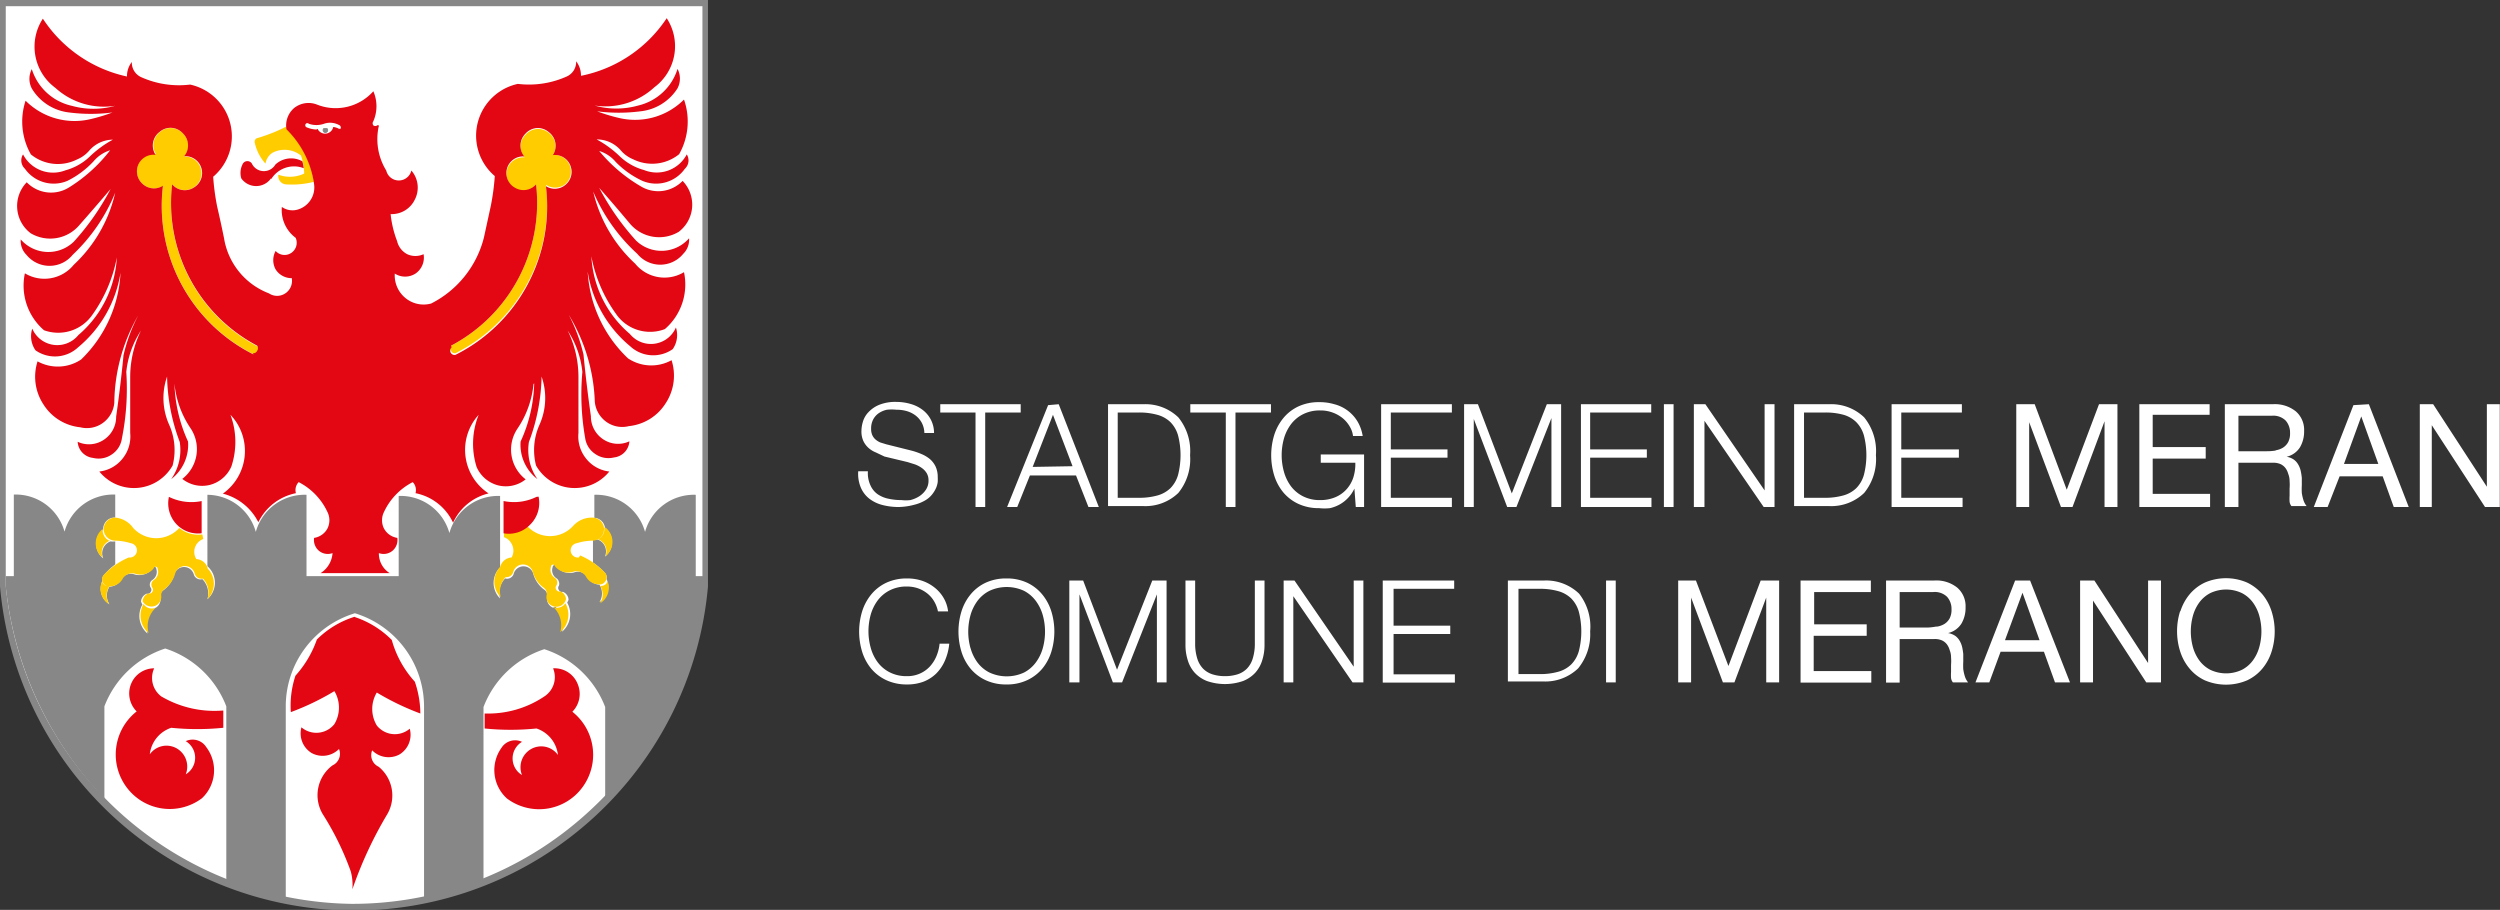 <svg xmlns="http://www.w3.org/2000/svg" viewBox="0 0 108.48 39.48">
<rect x="0" y="0" width="108.48" height="39.48" fill="#333333" stroke="none"/>
<path fill="#ffffff" d="M30.64 25.41V.11H.08v25.31a15.35 15.35 0 0 0 30.56 0z"/>
<path fill="#878787" d="M24 26.37a.43.43 0 0 1-.26-.48.3.3 0 0 0-.12-.3 1.27 1.27 0 0 1-.48-.69.44.44 0 0 0-.85 0 .3.3 0 0 1-.37.2.89.89 0 0 0-.22.87.95.95 0 0 1 0-1.35v-3.1a2.2 2.2 0 0 0-2.2 1.61 2.2 2.2 0 0 0-2.2-1.61V25h-4v-3.53a2.2 2.2 0 0 0-2.2 1.61A2.2 2.2 0 0 0 9 21.47v3.1A.95.95 0 0 1 9 26a.89.89 0 0 0-.22-.87.3.3 0 0 1-.37-.2.44.44 0 0 0-.85 0 1.27 1.27 0 0 1-.48.69.3.3 0 0 0-.12.3.43.43 0 0 1-.26.48 1.09 1.09 0 0 0-.3 1.09 1 1 0 0 1-.22-1.26.45.45 0 0 1-.06-.13.39.39 0 0 1 .25-.34.14.14 0 0 0 .17-.08.15.15 0 0 0 0-.18.24.24 0 0 1 .08-.34.42.42 0 0 0 .16-.48.08.08 0 0 0-.17 0 .73.73 0 0 1-.82.23.49.49 0 0 0-.52.21.62.62 0 0 1-.52.34.7.7 0 0 0 0 .76.78.78 0 0 1-.31-1 .3.3 0 0 1 .07-.27 3.22 3.22 0 0 1 .49-.46v-1a.5.5 0 0 1-.2 0 .55.55 0 0 0-.32.3.55.55 0 0 0 0 .44.79.79 0 0 1 0-1.25.49.49 0 0 1 .52-.52v-1a2.2 2.2 0 0 0-2.2 1.61 2.2 2.2 0 0 0-2.2-1.61V25H.25v.45a15.61 15.61 0 0 0 4.28 9.2v-4a4.23 4.23 0 0 1 2.64-2.51 4.23 4.23 0 0 1 2.65 2.51v7.53a15.11 15.11 0 0 0 2.58.82v-8.3a4.22 4.22 0 0 1 3-4.09 4.24 4.24 0 0 1 3 4.09V39a15.15 15.15 0 0 0 2.58-.77v-7.55a4.22 4.22 0 0 1 2.64-2.51 4.22 4.22 0 0 1 2.64 2.51v4a15.68 15.68 0 0 0 4.28-9.23V25h-.35v-3.53a2.2 2.2 0 0 0-2.2 1.61 2.2 2.2 0 0 0-2.2-1.61v1a.49.49 0 0 1 .46.43.79.79 0 0 1 0 1.25.55.55 0 0 0 0-.44.54.54 0 0 0-.32-.3.5.5 0 0 1-.2 0v1a3.17 3.17 0 0 1 .52.45.3.3 0 0 1 .07.27.78.78 0 0 1-.31 1 .7.7 0 0 0 0-.76.62.62 0 0 1-.52-.34.49.49 0 0 0-.52-.21.73.73 0 0 1-.82-.23.08.08 0 0 0-.09-.07.09.09 0 0 0-.08.09.42.42 0 0 0 .16.48.24.24 0 0 1 .11.15.24.24 0 0 1 0 .18.15.15 0 0 0 0 .18.14.14 0 0 0 .17.08.38.38 0 0 1 .25.34.43.43 0 0 1-.06.13 1 1 0 0 1-.22 1.26 1.09 1.09 0 0 0-.3-1.09M14.05 5.58a.1.1 0 0 0 0 .14.1.1 0 0 0 .14 0 .1.1 0 0 0 0-.14z"/>
<path fill="none" stroke="#878787" stroke-linecap="round" stroke-linejoin="round" stroke-width=".04" d="M14.05 5.58a.1.1 0 0 0 0 .14.1.1 0 0 0 .14 0 .1.1 0 0 0 0-.14z"/>
<path fill="#fc0" d="M26.22 22.89a.49.49 0 0 1-.27.51.55.55 0 0 1 .32.3.56.56 0 0 1 0 .44.79.79 0 0 0 0-1.25m.1 2.31a.29.29 0 0 1-.33.22.7.7 0 0 1 0 .76.79.79 0 0 0 .31-1m-1.82 1a.43.43 0 0 1-.52.16 1.09 1.09 0 0 1 .3 1.09 1 1 0 0 0 .22-1.26m-2.59-1.12a.3.3 0 0 1-.21-.25.56.56 0 0 1 0-.23.94.94 0 0 0 0 1.34.89.89 0 0 1 .22-.87M9 24.61a.56.56 0 0 1 0 .23.3.3 0 0 1-.21.25A.89.89 0 0 1 9 26a.94.94 0 0 0 0-1.34m-2.25 1.71a.42.42 0 0 1-.52-.16 1 1 0 0 0 .22 1.26 1.09 1.09 0 0 1 .3-1.09m-2-.94a.29.29 0 0 1-.32-.22.79.79 0 0 0 .31 1 .7.7 0 0 1 0-.76m0-2a.49.49 0 0 1-.28-.51.79.79 0 0 0 0 1.25.55.55 0 0 1 0-.44.54.54 0 0 1 .32-.3m4-.27a1.3 1.3 0 0 1-1-.28 1.35 1.35 0 0 1-2 0 1.07 1.07 0 0 0-.78-.45.49.49 0 0 0 0 1 2.44 2.44 0 0 1 .67.11.31.31 0 0 1-.08.62 3.19 3.19 0 0 0-1.1.77.29.29 0 0 0 0 .35.29.29 0 0 0 .32.13.62.62 0 0 0 .52-.34.49.49 0 0 1 .52-.21.73.73 0 0 0 .82-.23.08.08 0 0 1 .09-.07.09.09 0 0 1 .08.09.42.42 0 0 1-.17.49.24.24 0 0 0-.06.33.15.15 0 0 1 0 .18.14.14 0 0 1-.17.07.38.38 0 0 0-.25.34.43.43 0 0 0 .81-.21.3.3 0 0 1 .12-.3 1.26 1.26 0 0 0 .48-.69.44.44 0 0 1 .85 0 .3.3 0 0 0 .58 0 .55.55 0 0 0-.12-.43.54.54 0 0 0-.39-.2.59.59 0 0 1 .3-.87zm16.34 1a.31.31 0 0 1-.09-.62 2.44 2.44 0 0 1 .68-.11.49.49 0 0 0 0-1 1.08 1.08 0 0 0-.84.36 1.35 1.35 0 0 1-2 0 1.28 1.28 0 0 1-1 .28v.21a.58.58 0 0 1 .33.29.6.6 0 0 1 0 .59.54.54 0 0 0-.39.2.55.55 0 0 0-.12.43.3.3 0 0 0 .58 0 .44.44 0 0 1 .85 0 1.26 1.26 0 0 0 .48.69.3.3 0 0 1 .12.3.43.43 0 0 0 .33.51.43.43 0 0 0 .51-.32.38.38 0 0 0-.25-.34.14.14 0 0 1-.17-.07.15.15 0 0 1 0-.18.24.24 0 0 0-.06-.33.42.42 0 0 1-.17-.49.09.09 0 0 1 .08-.09.08.08 0 0 1 .09.07.73.73 0 0 0 .82.23.49.49 0 0 1 .52.21.62.62 0 0 0 .52.34.29.29 0 0 0 .33-.13.3.3 0 0 0 0-.35 3.21 3.21 0 0 0-1.1-.77M12.43 5.55v-.06a7.34 7.34 0 0 1-1.29.51.17.17 0 0 0-.09.17 2 2 0 0 0 .47.93.69.69 0 0 1 .3-.47 1.14 1.14 0 0 1 1.24.12 2.47 2.47 0 0 1 .14.78 1.43 1.43 0 0 1-1.12.05.36.36 0 0 0 .32.42 3.87 3.87 0 0 0 1.22-.11 4.15 4.15 0 0 0-1.19-2.33M8 6.79a.73.73 0 0 0-.06-1 .72.72 0 0 0-1-.06.73.73 0 0 0-.18.95.72.72 0 0 0-.76.46.73.73 0 0 0 .21.86.72.72 0 0 0 .86.07 7.21 7.21 0 0 0 3.93 7.3.19.19 0 0 0 .19-.11.19.19 0 0 0 0-.22A7 7 0 0 1 7.47 8a.72.72 0 0 0 .89.16.73.73 0 0 0 .35-.85.72.72 0 0 0-.71-.52m16-.07a.73.73 0 0 0-.18-.95.72.72 0 0 0-1 .06.73.73 0 0 0-.06 1 .72.72 0 0 0-.75.52.74.74 0 0 0 .35.85.72.72 0 0 0 .9-.2 7 7 0 0 1-3.69 7 .19.19 0 0 0 0 .22.19.19 0 0 0 .19.11 7.21 7.21 0 0 0 3.93-7.31.72.72 0 0 0 .83-.02.73.73 0 0 0 .19-.85.72.72 0 0 0-.71-.43"/>
<path fill="#e30613" d="M11.77 7.77a1.16 1.16 0 0 1 1.41-.47 2.33 2.33 0 0 0-.06-.3 1 1 0 0 0-1.17.14.58.58 0 0 1-1 0 .23.23 0 0 0-.43 0 .83.83 0 0 0-.05.6.79.79 0 0 0 1.29 0m-3 14a2.21 2.21 0 0 1-1.43-.18 1.32 1.32 0 0 0 .36 1.22 1.29 1.29 0 0 0 1.06.36v-1.4m14.53-.18a2.21 2.21 0 0 1-1.43.18v1.4a1.28 1.28 0 0 0 1.15-.37 1.32 1.32 0 0 0 .37-1.22m1.46 9.34a1.1 1.1 0 0 0 .24-1.2A1.08 1.08 0 0 0 24 29a1 1 0 0 1-.35 1.2 4.37 4.37 0 0 1-2.62.76v.65a11.14 11.14 0 0 0 2.25 0 1.37 1.37 0 0 1 .93 1.15.89.89 0 0 0-1.16-.26.91.91 0 0 0-.4 1.13.84.84 0 0 1 0-1.44.7.7 0 0 0-.89.26 1.66 1.66 0 0 0 .24 2.2 2.33 2.33 0 0 0 3.26-.47 2.38 2.38 0 0 0-.43-3.3m-17.4.7a11.27 11.27 0 0 0 2.26 0v-.75A4.55 4.55 0 0 1 7 30.22 1 1 0 0 1 6.69 29a1.08 1.08 0 0 0-1 .67 1.1 1.1 0 0 0 .24 1.2 2.38 2.38 0 0 0-.43 3.3 2.33 2.33 0 0 0 3.26.47 1.66 1.66 0 0 0 .19-2.22.7.7 0 0 0-.89-.26.84.84 0 0 1 0 1.44.91.91 0 0 0-.4-1.13.89.89 0 0 0-1.16.26 1.37 1.37 0 0 1 .93-1.15m8-4.83a4 4 0 0 0-1.68 1 4.62 4.62 0 0 1-.93 1.57 4.12 4.12 0 0 0-.2 1.58 11.16 11.16 0 0 0 1.89-.91 1.39 1.39 0 0 1 0 1.43 1 1 0 0 1-1.43.14 1 1 0 0 0 .45 1.12 1 1 0 0 0 1.18-.18.55.55 0 0 1-.28.71 1.61 1.61 0 0 0-.43 2.11 12.43 12.43 0 0 1 1.22 2.49 2.23 2.23 0 0 1 .07.78 17.38 17.38 0 0 1 1.52-3.27 1.61 1.61 0 0 0-.38-2.05.55.55 0 0 1-.28-.71 1 1 0 0 0 1.18.18 1 1 0 0 0 .45-1.12 1 1 0 0 1-1.43-.14 1.39 1.39 0 0 1 0-1.43 11.3 11.3 0 0 0 1.89.91 4.36 4.36 0 0 0-.24-1.38 4.45 4.45 0 0 1-1-1.81 4.05 4.05 0 0 0-1.62-1M13.73 5.62a1.15 1.15 0 0 1-.41-.09.09.09 0 0 1-.07-.07.09.09 0 0 1 .15-.09 1 1 0 0 0 .66 0 .81.81 0 0 1 .66.06.09.09 0 0 1 .06.07.09.09 0 0 1 0 .08.09.09 0 0 1-.09 0 .66.66 0 0 0-.23-.07.36.36 0 0 1-.68.08M11 15.38a7.21 7.21 0 0 1-3.93-7.32.72.72 0 0 1-.86-.06.73.73 0 0 1-.21-.85.72.72 0 0 1 .75-.43.74.74 0 0 1 .18-1 .72.72 0 0 1 1 .06.73.73 0 0 1 .06 1 .72.72 0 0 1 .75.52.73.73 0 0 1-.35.85.72.72 0 0 1-.92-.15 7 7 0 0 0 3.69 7 .2.2 0 0 1 0 .22.19.19 0 0 1-.19.11m8.6-.33a7 7 0 0 0 3.69-7 .72.72 0 0 1-.89.16.73.73 0 0 1-.37-.85.72.72 0 0 1 .75-.52.74.74 0 0 1 .06-1 .72.72 0 0 1 1-.06.74.74 0 0 1 .18 1 .72.72 0 0 1 .75.43.73.73 0 0 1-.19.85.72.72 0 0 1-.86.07 7.21 7.21 0 0 1-3.93 7.32.19.19 0 0 1-.16-.33m3.58 1.57a6.43 6.43 0 0 1-.59 2.52 1.88 1.88 0 0 0 .73 1.63 2.21 2.21 0 0 1-.37-1.61 8.46 8.46 0 0 0 .55-2.84 2.83 2.83 0 0 1-.09 2.09 2.69 2.69 0 0 0-.15 1.77 1.93 1.93 0 0 0 3.18.26 1.5 1.5 0 0 1-1-.55 1.53 1.53 0 0 1-.34-1.12v-2.45a4.57 4.57 0 0 0-.47-2 4 4 0 0 1 .64 1.8 10.93 10.93 0 0 0 .12 2.86 1 1 0 0 0 .44.7 1 1 0 0 0 .81.15.75.75 0 0 0 .67-.7 1.16 1.16 0 0 1-1.14-.09 1.19 1.19 0 0 1-.53-1q-.19-1.33-.32-2.67a7.34 7.34 0 0 0-.64-1.73 7.76 7.76 0 0 1 1.13 3.77 1.21 1.21 0 0 0 .48.86 1.18 1.18 0 0 0 1 .2 2.14 2.14 0 0 0 1.6-1 2.18 2.18 0 0 0 .25-1.86 1.82 1.82 0 0 1-1.89-.08 5.63 5.63 0 0 1-1.75-3.77 5.26 5.26 0 0 0 1.84 3.24 1.47 1.47 0 0 0 1.85.13 1.07 1.07 0 0 0 .14-.94 1.18 1.18 0 0 1-2 .28 4.76 4.76 0 0 1-1.67-3.37 6.26 6.26 0 0 0 1.07 2.5 1.79 1.79 0 0 0 2.12.66 2.56 2.56 0 0 0 .83-2.47 1.64 1.64 0 0 1-2.12-.37 6.15 6.15 0 0 1-1.82-3.13 7.69 7.69 0 0 0 1.91 2.7 1.29 1.29 0 0 0 2 0 .85.85 0 0 0 .25-.67 1.59 1.59 0 0 1-2.3.1A10.92 10.92 0 0 1 26 8.15q.68.77 1.33 1.55a1.66 1.66 0 0 0 2.12.36 1.48 1.48 0 0 0 .17-2.21 1.47 1.47 0 0 1-1.84.22A6.73 6.73 0 0 1 26 6.55a1.53 1.53 0 0 1 .72.48 3.93 3.93 0 0 0 1.16.82 1.53 1.53 0 0 0 1.84-.53.49.49 0 0 0 .08-.62 1.47 1.47 0 0 1-1.85.68 2.46 2.46 0 0 1-1.06-.6 4.51 4.51 0 0 0-1-.73 1.37 1.37 0 0 1 1.06.49 1.41 1.41 0 0 0 .52.37 1.86 1.86 0 0 0 2-.22 2.89 2.89 0 0 0 .21-2.37 3 3 0 0 1-2.77.81 7.34 7.34 0 0 1-1-.3 7.33 7.33 0 0 0 1.88 0 2.17 2.17 0 0 0 1.61-1 .91.91 0 0 0 0-.84 2.35 2.35 0 0 1-1.71 1.59 3.5 3.5 0 0 1-1.89 0 3.13 3.13 0 0 0 2.59-.79 2.22 2.22 0 0 0 .54-3 5.83 5.83 0 0 1-3.72 2.5 1 1 0 0 0-.21-.63.69.69 0 0 1-.41.66 4 4 0 0 1-2.12.32 2.3 2.3 0 0 0-1 4 10.15 10.15 0 0 1-.17 1.28L21 10.3a4.42 4.42 0 0 1-2.29 2.87 1.24 1.24 0 0 1-1.12-.24 1.27 1.27 0 0 1-.46-1.06.83.83 0 0 0 .9 0 .84.84 0 0 0 .35-.84.85.85 0 0 1-.71 0 .86.86 0 0 1-.44-.57 4.54 4.54 0 0 1-.28-1.17A1.11 1.11 0 0 0 18 8.66a1.13 1.13 0 0 0-.15-1.26.56.56 0 0 1-1.09 0 2.6 2.6 0 0 1-.33-1.9.06.06 0 0 0 0-.06.06.06 0 0 0-.06 0 .14.14 0 0 1-.17 0 .15.15 0 0 1 0-.18 1.63 1.63 0 0 0 0-1.3 2.19 2.19 0 0 1-2.44.58 1 1 0 0 0-1 .15 1 1 0 0 0-.33.92A4.14 4.14 0 0 1 13.63 8a1 1 0 0 1-.7 1.09.8.8 0 0 1-.7-.11 1.5 1.5 0 0 0 .6 1.34.53.53 0 0 1-.2.66.52.52 0 0 1-.67-.09.83.83 0 0 0 0 .8.82.82 0 0 0 .7.38.65.65 0 0 1-.28.66.64.64 0 0 1-.71 0 3.09 3.09 0 0 1-1.95-2.4q-.14-.69-.3-1.38a10.15 10.15 0 0 1-.17-1.28 2.3 2.3 0 0 0-1-4 4 4 0 0 1-2.12-.32.69.69 0 0 1-.41-.66 1 1 0 0 0-.21.63A5.83 5.83 0 0 1 1.86.81a2.22 2.22 0 0 0 .54 3 3.13 3.13 0 0 0 2.6.78 3.5 3.5 0 0 1-1.89 0A2.35 2.35 0 0 1 1.38 3a.91.91 0 0 0 0 .84A2.17 2.17 0 0 0 3 4.88a7.33 7.33 0 0 0 1.88 0 7.34 7.34 0 0 1-1 .3 3 3 0 0 1-2.77-.81 2.89 2.89 0 0 0 .23 2.33 1.85 1.85 0 0 0 2 .22 1.41 1.41 0 0 0 .52-.37 1.37 1.37 0 0 1 1.04-.49 4.51 4.51 0 0 0-1 .73 2.46 2.46 0 0 1-1.06.6A1.47 1.47 0 0 1 1 6.7a.49.49 0 0 0 .08.62 1.53 1.53 0 0 0 1.84.53A3.93 3.93 0 0 0 4.06 7a1.53 1.53 0 0 1 .72-.48A6.73 6.73 0 0 1 3 8.13a1.47 1.47 0 0 1-1.84-.22 1.48 1.48 0 0 0 .17 2.21 1.66 1.66 0 0 0 2.12-.36Q4.12 9 4.8 8.2a10.92 10.92 0 0 1-1.6 2.29 1.59 1.59 0 0 1-2.3-.1.85.85 0 0 0 .25.67 1.29 1.29 0 0 0 2 0A7.69 7.69 0 0 0 5 8.36a6.15 6.15 0 0 1-1.8 3.13 1.64 1.64 0 0 1-2.12.37 2.56 2.56 0 0 0 .83 2.47A1.8 1.8 0 0 0 4 13.67a6.28 6.28 0 0 0 1.07-2.5 4.76 4.76 0 0 1-1.67 3.37 1.18 1.18 0 0 1-2-.28 1.07 1.07 0 0 0 .14.94 1.47 1.47 0 0 0 1.85-.13 5.26 5.26 0 0 0 1.84-3.24 5.63 5.63 0 0 1-1.71 3.77 1.82 1.82 0 0 1-1.89.08 2.18 2.18 0 0 0 .25 1.86 2.14 2.14 0 0 0 1.6 1 1.18 1.18 0 0 0 1-.2 1.21 1.21 0 0 0 .48-.86A7.76 7.76 0 0 1 6 13.68a7.34 7.34 0 0 0-.64 1.73q-.13 1.34-.32 2.67a1.19 1.19 0 0 1-.53 1 1.16 1.16 0 0 1-1.14.09.75.75 0 0 0 .67.7 1 1 0 0 0 .81-.15 1 1 0 0 0 .44-.7 10.93 10.93 0 0 0 .19-2.88 4 4 0 0 1 .64-1.8 4.56 4.56 0 0 0-.47 2v2.45a1.53 1.53 0 0 1-.34 1.12 1.5 1.5 0 0 1-1 .55 1.93 1.93 0 0 0 3.18-.26 2.69 2.69 0 0 0-.15-1.77 2.83 2.83 0 0 1-.09-2.09 8.46 8.46 0 0 0 .55 2.84 2.21 2.21 0 0 1-.37 1.61 1.88 1.88 0 0 0 .73-1.63 6.43 6.43 0 0 1-.59-2.52 4.16 4.16 0 0 0 .69 1.93 1.63 1.63 0 0 1-.35 2.21 1.38 1.38 0 0 0 1.2.26 1.4 1.4 0 0 0 .93-.8A3.37 3.37 0 0 0 10 18a2.27 2.27 0 0 1-.33 3.42 2.39 2.39 0 0 1 1.54 1.24 2.32 2.32 0 0 1 1.63-1.26.5.5 0 0 1 .12-.48 2.77 2.77 0 0 1 1.25 1.3.8.8 0 0 1 0 .71.79.79 0 0 1-.58.41.61.61 0 0 0 .21.56.6.6 0 0 0 .59.1 1.12 1.12 0 0 1-.52.87h3a1 1 0 0 1-.47-.87.6.6 0 0 0 .59-.1.61.61 0 0 0 .21-.56.79.79 0 0 1-.58-.41.8.8 0 0 1 0-.71 2.77 2.77 0 0 1 1.25-1.3.5.5 0 0 1 .12.48 2.29 2.29 0 0 1 1.63 1.28 2.28 2.28 0 0 1 1.54-1.27 2.26 2.26 0 0 1-.43-3.41 3.37 3.37 0 0 0-.09 2.26 1.4 1.4 0 0 0 .93.8 1.38 1.38 0 0 0 1.2-.26 1.63 1.63 0 0 1-.35-2.21 4.16 4.16 0 0 0 .69-1.93"/>
<path fill="#878787" d="M30.48 25.43a15.41 15.41 0 0 1-5 9.85 15.14 15.14 0 0 1-10.23 3.94 15.3 15.3 0 0 1-15-13.8V.27h30.23v25.16zm.24 0V0H0v25.45a15.42 15.42 0 0 0 30.72 0z"/>
<path fill="#ffffff" d="M37.78 21.08a.93.93 0 0 0 .31.37 1.29 1.29 0 0 0 .46.19 2.65 2.65 0 0 0 .57.06 1.63 1.63 0 0 0 .38 0 1.33 1.33 0 0 0 .38-.16 1 1 0 0 0 .29-.28.7.7 0 0 0 .12-.41.6.6 0 0 0-.08-.32.76.76 0 0 0-.22-.23 1.28 1.28 0 0 0-.29-.15l-.32-.1-1-.24-.38-.18a1.06 1.06 0 0 1-.32-.2.94.94 0 0 1-.22-.3 1 1 0 0 1-.08-.44 1.41 1.41 0 0 1 .06-.38 1 1 0 0 1 .23-.41 1.35 1.35 0 0 1 .47-.33 1.88 1.88 0 0 1 .76-.13 2.22 2.22 0 0 1 .62.09 1.54 1.54 0 0 1 .52.26 1.25 1.25 0 0 1 .49 1h-.42a1 1 0 0 0-.11-.44 1 1 0 0 0-.27-.32 1.17 1.17 0 0 0-.38-.19 1.53 1.53 0 0 0-.45-.06 1.86 1.86 0 0 0-.42 0 1 1 0 0 0-.35.15.76.76 0 0 0-.24.27.84.84 0 0 0-.09.41.64.64 0 0 0 .05.27.56.56 0 0 0 .14.19.79.79 0 0 0 .21.13l.26.08 1.08.27a3.06 3.06 0 0 1 .44.15 1.46 1.46 0 0 1 .37.22 1 1 0 0 1 .25.33 1.09 1.09 0 0 1 .09.46 1.8 1.8 0 0 1 0 .2 1 1 0 0 1-.07.26 1.31 1.31 0 0 1-.17.28 1.07 1.07 0 0 1-.3.26 1.73 1.73 0 0 1-.47.19 2.73 2.73 0 0 1-.68.1 2.79 2.79 0 0 1-.72-.09 1.56 1.56 0 0 1-.57-.28 1.22 1.22 0 0 1-.36-.48 1.55 1.55 0 0 1-.11-.7h.42a1.25 1.25 0 0 0 .12.63zM44.29 17.54v.36h-1.54V22h-.42v-4.1H40.8v-.36zM45.94 17.54L47.68 22h-.45l-.54-1.37h-2L44.14 22h-.44l1.78-4.42zm.6 2.69L45.69 18l-.88 2.26zM49.61 17.54a2.06 2.06 0 0 1 1.52.57 2.32 2.32 0 0 1 .51 1.64 2.32 2.32 0 0 1-.51 1.64 2.06 2.06 0 0 1-1.52.57h-1.53v-4.42zm-.21 4.06a2.9 2.9 0 0 0 .82-.1 1.31 1.31 0 0 0 .57-.32 1.34 1.34 0 0 0 .33-.58 3.46 3.46 0 0 0 0-1.7 1.34 1.34 0 0 0-.33-.58 1.31 1.31 0 0 0-.57-.32 2.9 2.9 0 0 0-.82-.1h-.9v3.7zM55.15 17.54v.36h-1.54V22h-.42v-4.1h-1.54v-.36zM58.83 22l-.06-.8a1.51 1.51 0 0 1-.28.41 1.5 1.5 0 0 1-.36.28 1.58 1.58 0 0 1-.42.16 2.16 2.16 0 0 1-.47 0 2.09 2.09 0 0 1-.91-.19 1.89 1.89 0 0 1-.65-.5 2.16 2.16 0 0 1-.39-.73 3 3 0 0 1 0-1.75 2.19 2.19 0 0 1 .39-.73 1.88 1.88 0 0 1 .65-.51 2.09 2.09 0 0 1 .91-.19 2.27 2.27 0 0 1 .66.09 1.65 1.65 0 0 1 1 .74 1.77 1.77 0 0 1 .23.64h-.42a1 1 0 0 0-.13-.39 1.35 1.35 0 0 0-.29-.36 1.5 1.5 0 0 0-.44-.26 1.52 1.52 0 0 0-.57-.1 1.59 1.59 0 0 0-.75.17 1.5 1.5 0 0 0-.52.44 1.9 1.9 0 0 0-.3.62 2.68 2.68 0 0 0 0 1.42 1.9 1.9 0 0 0 .3.63 1.5 1.5 0 0 0 .52.44 1.59 1.59 0 0 0 .75.17 1.67 1.67 0 0 0 .65-.12 1.36 1.36 0 0 0 .49-.34 1.42 1.42 0 0 0 .3-.51 1.93 1.93 0 0 0 .09-.65h-1.5v-.36h1.88V22zM63 17.54v.36h-2.65v1.6h2.46v.36h-2.46v1.74H63v.4h-3.07v-4.46zM64.13 17.54l1.47 3.87 1.52-3.87h.62V22h-.42v-3.86L65.8 22h-.4l-1.45-3.82V22h-.42v-4.46zM71.65 17.54v.36H69v1.6h2.46v.36H69v1.74h2.66v.4H68.6v-4.46zM72.62 17.54V22h-.42v-4.46zM74 17.54l2.57 3.74v-3.74H77V22h-.47l-2.57-3.74V22h-.46v-4.46zM79.37 17.54a2.06 2.06 0 0 1 1.52.57 2.32 2.32 0 0 1 .51 1.64 2.32 2.32 0 0 1-.51 1.64 2.06 2.06 0 0 1-1.52.57h-1.52v-4.42zm-.21 4.06a2.9 2.9 0 0 0 .82-.1 1.31 1.31 0 0 0 .57-.32 1.34 1.34 0 0 0 .33-.58 3.46 3.46 0 0 0 0-1.7 1.34 1.34 0 0 0-.33-.58A1.31 1.31 0 0 0 80 18a2.9 2.9 0 0 0-.82-.1h-.9v3.7zM85.13 17.54v.36H82.5v1.6H85v.36h-2.5v1.74h2.66v.4h-3.08v-4.46zM88.29 17.54l1.39 3.71 1.4-3.71h.8V22h-.56v-3.72L89.93 22h-.5l-1.38-3.68V22h-.56v-4.46zM95.88 17.54V18h-2.47v1.4h2.3v.5h-2.3v1.53h2.49V22h-3.07v-4.46zM98.62 17.54a1.45 1.45 0 0 1 1 .31 1.06 1.06 0 0 1 .36.85 1.34 1.34 0 0 1-.18.71.94.94 0 0 1-.58.41.78.78 0 0 1 .31.12.68.68 0 0 1 .19.21 1 1 0 0 1 .11.27 2.75 2.75 0 0 1 .05.31v.33a3 3 0 0 0 0 .33 2 2 0 0 0 .07.31.76.76 0 0 0 .14.26h-.66a.37.37 0 0 1-.08-.19 1.85 1.85 0 0 1 0-.26v-.31a2.14 2.14 0 0 0 0-.33q0-.16-.06-.31a.73.73 0 0 0-.12-.25.58.58 0 0 0-.21-.17.78.78 0 0 0-.35-.06h-1.48V22h-.59v-4.46zm.12 2a.86.86 0 0 0 .33-.12.66.66 0 0 0 .22-.24.81.81 0 0 0 .08-.39.79.79 0 0 0-.19-.54.76.76 0 0 0-.6-.21h-1.45v1.54h1.23a2.39 2.39 0 0 0 .39-.03zM102.79 17.54l1.73 4.46h-.65l-.48-1.33h-1.87L101 22h-.6l1.72-4.42zm.41 2.59l-.74-2.06-.75 2.06zM105.58 17.54l2.33 3.58v-3.58h.56V22h-.64l-2.31-3.55V22H105v-4.46zM40.52 26.07a1.26 1.26 0 0 0-.31-.34 1.38 1.38 0 0 0-.4-.21 1.49 1.49 0 0 0-.46-.07 1.59 1.59 0 0 0-.75.17 1.5 1.5 0 0 0-.52.44 1.9 1.9 0 0 0-.3.62 2.68 2.68 0 0 0 0 1.42 1.9 1.9 0 0 0 .3.63 1.5 1.5 0 0 0 .52.44 1.59 1.59 0 0 0 .75.17 1.34 1.34 0 0 0 .56-.11 1.31 1.31 0 0 0 .43-.3 1.55 1.55 0 0 0 .29-.45 1.86 1.86 0 0 0 .14-.55h.42a2.38 2.38 0 0 1-.19.74 1.81 1.81 0 0 1-.38.56 1.64 1.64 0 0 1-.55.35 2 2 0 0 1-.71.12 2.09 2.09 0 0 1-.91-.19 1.89 1.89 0 0 1-.65-.5 2.16 2.16 0 0 1-.39-.73 3 3 0 0 1 0-1.75 2.19 2.19 0 0 1 .39-.73 1.88 1.88 0 0 1 .65-.51 2.09 2.09 0 0 1 .91-.19 2.06 2.06 0 0 1 .62.09 1.79 1.79 0 0 1 .54.28 1.6 1.6 0 0 1 .41.45 1.5 1.5 0 0 1 .21.61h-.44a1.42 1.42 0 0 0-.18-.46zM41.72 26.53a2.17 2.17 0 0 1 .39-.73 1.88 1.88 0 0 1 .65-.51 2.09 2.09 0 0 1 .91-.19 2.07 2.07 0 0 1 .91.19 1.89 1.89 0 0 1 .65.51 2.17 2.17 0 0 1 .39.73 3 3 0 0 1 0 1.75 2.14 2.14 0 0 1-.39.73 1.9 1.9 0 0 1-.65.5 2.06 2.06 0 0 1-.91.19 2.08 2.08 0 0 1-.91-.19 1.89 1.89 0 0 1-.65-.5 2.14 2.14 0 0 1-.39-.73 3 3 0 0 1 0-1.75zm.39 1.58a1.9 1.9 0 0 0 .3.63 1.49 1.49 0 0 0 .52.44 1.78 1.78 0 0 0 1.51 0 1.5 1.5 0 0 0 .51-.44 1.9 1.9 0 0 0 .3-.62 2.68 2.68 0 0 0 0-1.42 1.91 1.91 0 0 0-.3-.62 1.5 1.5 0 0 0-.51-.44 1.78 1.78 0 0 0-1.51 0 1.49 1.49 0 0 0-.52.44 1.91 1.91 0 0 0-.3.62 2.68 2.68 0 0 0 0 1.42zM47 25.19l1.47 3.87L50 25.19h.62v4.42h-.42v-3.82l-1.51 3.82h-.4l-1.45-3.82v3.82h-.44v-4.42zM51.86 25.19v2.73a2.15 2.15 0 0 0 .09.65 1.1 1.1 0 0 0 .25.44 1 1 0 0 0 .41.25 1.79 1.79 0 0 0 .54.08 1.81 1.81 0 0 0 .55-.08 1 1 0 0 0 .41-.25 1.09 1.09 0 0 0 .25-.44 2.15 2.15 0 0 0 .09-.65v-2.73h.42V28a2.13 2.13 0 0 1-.1.65 1.42 1.42 0 0 1-.3.54 1.45 1.45 0 0 1-.53.36 2.39 2.39 0 0 1-1.57 0 1.44 1.44 0 0 1-.53-.36 1.41 1.41 0 0 1-.3-.54 2.16 2.16 0 0 1-.1-.65v-2.81zM56.17 25.19l2.57 3.74v-3.74h.42v4.42h-.47l-2.57-3.74v3.74h-.42v-4.42zM63.1 25.19v.36h-2.63v1.6h2.46v.36h-2.46v1.75h2.66v.36H60v-4.43zM67 25.19a2.06 2.06 0 0 1 1.52.57A2.32 2.32 0 0 1 69 27.4a2.32 2.32 0 0 1-.52 1.6 2.06 2.06 0 0 1-1.52.57h-1.53v-4.38zm-.21 4.06a2.9 2.9 0 0 0 .82-.1 1.31 1.31 0 0 0 .57-.32 1.34 1.34 0 0 0 .33-.58 3.46 3.46 0 0 0 0-1.7 1.34 1.34 0 0 0-.33-.58 1.31 1.31 0 0 0-.57-.32 2.9 2.9 0 0 0-.82-.1h-.9v3.7zM70.11 25.19v4.42h-.42v-4.42zM73.59 25.19L75 28.9l1.4-3.71h.8v4.42h-.56v-3.68l-1.38 3.68h-.5l-1.38-3.68v3.68h-.56v-4.42zM81.18 25.19v.5h-2.46v1.4H81v.5h-2.3v1.53h2.5v.5h-3.07v-4.43zM83.93 25.19a1.45 1.45 0 0 1 1 .31 1.06 1.06 0 0 1 .36.85 1.34 1.34 0 0 1-.18.71.94.94 0 0 1-.58.41.78.78 0 0 1 .31.12.68.68 0 0 1 .19.21 1 1 0 0 1 .11.27 2.75 2.75 0 0 1 .05.31v.33a3 3 0 0 0 0 .33 2 2 0 0 0 .07.31.76.76 0 0 0 .14.26h-.66a.37.37 0 0 1-.08-.19 1.85 1.85 0 0 1 0-.26v-.31a2.14 2.14 0 0 0 0-.33q0-.16-.06-.31a.73.73 0 0 0-.12-.25.58.58 0 0 0-.21-.17.78.78 0 0 0-.35-.06h-1.49v1.89h-.59v-4.43zm.12 2a.86.86 0 0 0 .33-.12.66.66 0 0 0 .22-.24.81.81 0 0 0 .08-.39.79.79 0 0 0-.19-.54.76.76 0 0 0-.6-.21h-1.46v1.54h1.23a2.39 2.39 0 0 0 .34-.04zM88.09 25.19l1.73 4.42h-.65l-.48-1.33h-1.88l-.49 1.33h-.6l1.72-4.42zm.41 2.59l-.74-2.06-.76 2.06zM90.88 25.19l2.33 3.58v-3.58h.56v4.42h-.64l-2.31-3.55v3.55h-.56v-4.42zM94.61 26.53a2.19 2.19 0 0 1 .4-.74 1.94 1.94 0 0 1 .66-.51 2.32 2.32 0 0 1 1.84 0 2 2 0 0 1 .66.51 2.19 2.19 0 0 1 .4.74 2.89 2.89 0 0 1 0 1.74 2.18 2.18 0 0 1-.4.74 1.92 1.92 0 0 1-.66.51 2.34 2.34 0 0 1-1.84 0A1.9 1.9 0 0 1 95 29a2.18 2.18 0 0 1-.4-.74 2.91 2.91 0 0 1 0-1.74zm.54 1.53a1.8 1.8 0 0 0 .27.58 1.39 1.39 0 0 0 .48.42 1.6 1.6 0 0 0 1.39 0 1.38 1.38 0 0 0 .48-.42 1.78 1.78 0 0 0 .27-.58 2.54 2.54 0 0 0 0-1.32 1.78 1.78 0 0 0-.27-.58 1.38 1.38 0 0 0-.48-.42 1.6 1.6 0 0 0-1.39 0 1.39 1.39 0 0 0-.48.42 1.8 1.8 0 0 0-.27.58 2.57 2.57 0 0 0 0 1.32z"/>
</svg>
